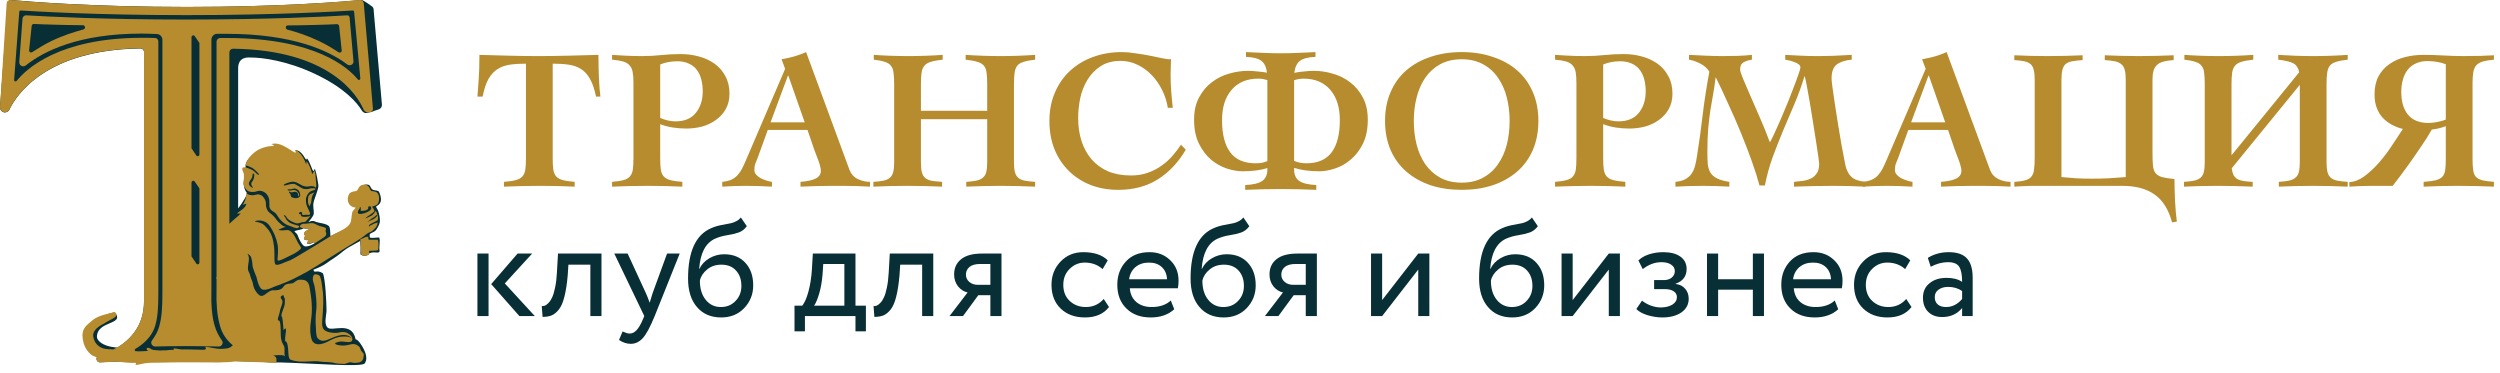 <?xml version="1.0" encoding="UTF-8"?> <svg xmlns="http://www.w3.org/2000/svg" width="288" height="43" viewBox="0 0 288 43" fill="none"> <path d="M43.677 22.124C43.578 21.883 43.11 21.979 42.913 21.834C42.592 21.641 42.79 21.133 41.976 21.278C41.656 21.326 41.754 21.834 41.459 22.1C41.114 22.39 40.399 22.366 40.325 22.463C40.128 22.705 40.005 23.817 41.261 23.817C41.261 23.817 40.276 26.138 40.128 26.235C39.314 26.742 39.191 26.621 38.107 27.201C38.008 27.25 38.107 26.452 37.934 26.114C37.712 25.727 36.677 25.703 36.332 25.533C36.061 25.388 35.765 25.461 35.519 25.606C35.765 25.292 35.962 25.05 36.086 24.808C36.233 24.542 36.086 24.107 36.086 23.599C36.086 23.043 36.751 21.81 36.677 21.302C36.653 21.085 36.455 19.924 36.307 19.537C36.209 19.271 36.258 19.731 36.086 19.683C35.962 19.634 35.691 18.619 35.395 18.28C35.297 18.159 35.371 18.595 35.149 18.232C34.853 17.7 34.41 17.241 34.015 17.313C34.015 17.313 34.385 17.845 34.114 17.845C33.769 17.845 32.832 17.168 32.487 17.023C31.748 16.709 30.811 17.047 30.072 17.289C29.677 17.41 28.297 18.28 28.297 19.054C28.297 20.142 27.755 21.351 28.42 22.197C28.544 22.366 28.051 23.188 27.434 24.01V7.957C27.385 6.433 28.691 6.627 28.913 6.627C30.22 6.627 33.079 6.989 36.332 8.537C39.807 10.181 41.188 11.922 41.656 12.695C41.754 12.864 41.976 13.082 42.272 13.01L42.568 12.937C42.592 12.937 42.617 12.937 42.642 12.937L42.716 12.913H42.765C42.962 12.816 43.332 12.695 43.628 12.599C43.874 12.526 44.022 12.284 43.997 12.043L43.036 1.066C43.036 0.921 42.938 0.8 42.839 0.728C42.592 0.558 42.297 0.317 41.853 0.075C41.779 0.026 41.681 0.002 41.582 0.002C39.807 0.172 32.389 0.8 21.568 0.8C10.748 0.8 3.157 0.172 1.333 0.002C1.111 -0.022 0.889 0.147 0.889 0.389L0.002 12.357C-0.023 12.623 0.175 12.864 0.421 12.937C0.692 13.01 0.988 12.864 1.087 12.623C1.851 11.003 5.252 5.732 16.171 5.587C16.392 5.587 16.59 5.756 16.59 5.998C16.59 9.552 16.59 34.721 16.59 34.721C16.59 37.549 14.988 39.145 13.533 40.04C13.435 40.04 13.336 40.015 13.238 40.015C11.66 39.846 11.167 39.145 11.167 38.806C11.167 36.921 14.371 37.453 13.262 36.026C13.139 35.881 11.685 36.389 10.551 37.211C9.491 37.984 9.541 39.556 10.206 40.112C10.453 40.306 10.674 40.668 11.315 40.983C11.192 41.055 11.118 41.176 11.118 41.321C11.118 41.563 11.315 41.756 11.562 41.732C12.227 41.708 13.583 41.635 15.53 41.587C17.723 41.659 20.188 41.587 22.086 41.514C25.537 41.539 28.371 41.611 30.096 41.684C31.452 41.78 30.762 41.732 31.772 41.756C31.846 41.756 31.871 41.756 31.871 41.756H32.068C32.093 41.756 32.117 41.756 32.142 41.756C32.216 41.756 32.265 41.756 32.339 41.756C35.987 41.853 41.607 42.312 42.001 41.877C42.297 41.514 42.297 40.862 41.754 39.943C41.212 39.024 40.966 39.097 40.966 39.097C40.547 36.897 38.181 38.275 37.712 37.719C37.293 37.235 37.614 36.316 37.614 35.76C37.614 35.011 37.49 32.109 37.195 31.481C36.455 30.997 36.209 31.578 36.11 31.07C36.11 31.07 37.096 30.707 37.614 30.32C38.156 29.909 38.673 29.668 39.561 28.918C39.98 28.58 40.399 28.362 40.843 28.12C40.966 28.048 41.483 27.758 41.582 27.709C41.754 27.637 41.409 29.378 41.582 29.353C41.705 29.329 42.272 29.257 42.445 29.257C42.445 29.208 42.543 29.16 42.765 29.111C43.135 28.991 43.776 29.257 43.726 28.894C43.652 28.386 43.825 27.854 43.702 27.395C43.677 27.298 43.011 27.443 42.691 27.395C42.519 27.371 42.592 26.984 42.617 26.96C42.814 26.766 43.135 26.766 43.332 26.476C43.48 26.283 43.702 25.896 43.751 25.606C43.825 25.219 43.652 24.47 43.529 24.204C43.455 24.034 43.332 23.938 43.332 23.793C43.43 23.648 44.269 23.502 43.677 22.124ZM36.48 27.878C36.233 28.072 35.445 28.507 35.075 28.362C34.779 28.241 34.41 27.468 34.311 27.153C34.163 26.694 33.621 26.694 34.163 26.549C34.73 26.404 34.804 26.5 35.149 26.065C35.519 26.065 36.11 26.041 36.258 26.186C36.505 26.452 36.628 27.758 36.48 27.878Z" fill="#082E36"></path> <path d="M35.913 22.318C36.012 22.294 36.135 22.221 36.209 22.173C35.716 22.777 35.938 23.067 35.765 23.502C35.741 23.575 35.617 23.793 35.617 23.793C35.568 23.672 35.494 23.551 35.469 23.406C35.445 23.212 35.445 23.067 35.469 22.874C35.519 22.656 35.494 22.632 35.642 22.463C35.716 22.39 35.79 22.342 35.913 22.318Z" fill="#082E36"></path> <path d="M35.395 27.975C35.42 27.879 35.494 27.83 35.519 27.661C35.371 27.661 35.174 27.709 35.075 27.588C34.977 27.443 35.1 27.298 35.174 27.177C34.952 26.96 35.026 26.912 35.124 26.742C35.223 26.573 35.716 26.355 35.888 26.307C35.765 26.307 35.223 26.355 35.124 26.331C34.952 26.283 34.755 26.331 34.631 26.21C34.607 26.186 34.582 26.162 34.582 26.138C34.533 25.969 34.829 25.799 34.977 25.799H35.075C35.1 25.799 35.124 25.799 35.124 25.799C35.42 25.775 35.667 25.727 35.962 25.727C36.283 25.727 36.554 25.969 36.85 26.065C37.047 26.138 37.244 26.162 37.441 26.235C37.688 26.331 37.515 26.525 37.54 26.67C37.564 26.766 37.614 26.815 37.614 26.936C37.614 27.056 37.564 27.105 37.54 27.202C37.515 27.274 36.233 28.12 36.233 28.072C36.184 27.975 36.11 27.854 36.036 27.927C35.987 28.024 35.74 28.096 35.593 28.096C35.445 28.096 35.346 28.096 35.395 27.975Z" fill="#082E36"></path> <path d="M43.529 28.797C43.455 28.894 42.888 28.87 42.494 28.894C42.494 29.111 42.519 29.063 42.519 29.281C42.173 29.571 41.681 29.45 41.582 29.329C41.557 28.725 41.533 28.241 41.483 27.564C41.656 27.492 41.853 27.419 41.952 27.371C42.124 27.274 42.223 27.274 42.395 27.274C42.395 27.395 42.42 27.516 42.445 27.613C43.011 27.613 43.307 27.637 43.431 27.613C43.677 27.564 43.603 28.725 43.529 28.797Z" fill="#082E36"></path> <path d="M43.455 27.613C43.307 27.637 43.036 27.613 42.469 27.613C42.445 27.516 42.42 27.395 42.42 27.274C42.247 27.274 42.149 27.274 41.976 27.371C41.878 27.419 41.681 27.516 41.508 27.564C41.557 28.241 41.557 28.725 41.607 29.329C41.705 29.45 42.198 29.571 42.543 29.281C42.543 29.063 42.519 29.111 42.519 28.894C42.913 28.87 43.48 28.894 43.554 28.797C43.603 28.725 43.677 27.564 43.455 27.613Z" fill="#B68C2F"></path> <path d="M24.723 37.501C24.427 36.534 24.304 35.108 24.354 33.488V4.572C24.354 4.209 24.649 3.895 25.019 3.895C25.364 3.895 25.709 3.895 26.054 3.895C33.744 3.895 37.885 5.829 40.005 7.425C40.325 7.666 40.769 7.401 40.719 7.038L40.276 2.009C40.251 1.864 40.128 1.743 39.98 1.767C37.712 1.912 30.91 2.251 21.347 2.251C12.079 2.251 5.449 1.912 3.058 1.767C2.812 1.743 2.59 1.937 2.59 2.178L2.22 7.159C2.196 7.546 2.639 7.787 2.96 7.546C5.055 5.877 9.072 3.871 16.319 3.871C16.886 3.871 17.477 3.895 18.069 3.919C18.438 3.943 18.709 4.233 18.709 4.596V33.729C18.709 35.47 18.635 36.631 18.315 37.694C18.142 38.275 17.847 38.758 17.526 39.193C17.28 39.483 17.502 39.919 17.896 39.919C18.783 39.895 19.942 39.87 21.371 39.87C22.973 39.87 24.23 39.895 25.192 39.919C25.561 39.919 25.783 39.508 25.561 39.218C25.241 38.758 24.921 38.202 24.723 37.501ZM33.153 2.928C34.065 2.928 35.124 2.904 36.061 2.879C37.269 2.855 38.353 2.807 38.822 2.783C38.945 2.783 39.043 2.879 39.068 3L39.364 5.805C39.388 5.998 39.167 6.119 38.994 6.022C38.501 5.684 37.638 5.152 36.776 4.741C35.469 4.112 34.139 3.677 33.103 3.411C32.832 3.315 32.882 2.928 33.153 2.928ZM9.615 3.387C8.579 3.677 7.248 4.088 5.942 4.717C5.079 5.128 4.217 5.684 3.724 5.998C3.551 6.119 3.33 5.974 3.354 5.781L3.65 2.976C3.675 2.855 3.773 2.759 3.896 2.759C4.34 2.783 5.425 2.831 6.657 2.855C7.593 2.879 8.678 2.904 9.565 2.904C9.836 2.928 9.886 3.315 9.615 3.387ZM22.973 30.248C22.973 30.441 22.702 30.538 22.604 30.345L22.086 29.571C22.061 29.547 22.061 29.498 22.061 29.474V21.036C22.061 20.843 22.332 20.746 22.431 20.916L22.949 21.665C22.973 21.689 22.973 21.738 22.973 21.786V30.248ZM22.973 17.797C22.973 17.99 22.702 18.087 22.604 17.893L22.086 17.12C22.061 17.096 22.061 17.047 22.061 17.023V4.282C22.061 4.088 22.332 3.992 22.431 4.161L22.949 4.91C22.973 4.934 22.973 4.983 22.973 5.031V17.797Z" fill="#B68C2F"></path> <path d="M32.931 24.905C33.005 24.977 33.029 25.074 33.103 25.171C33.325 25.412 33.769 25.606 34.065 25.703C34.262 25.775 34.36 25.703 34.483 25.703C34.557 25.678 34.656 25.63 34.779 25.606C34.927 25.582 35.174 25.558 35.198 25.533C35.272 25.485 35.642 25.001 35.74 24.929C35.79 24.832 35.568 24.953 35.519 24.953C35.297 24.977 34.952 25.026 34.755 24.929C34.705 24.905 34.656 24.832 34.656 24.76C34.656 24.639 34.533 24.615 34.459 24.663C34.385 24.663 34.483 24.47 34.533 24.445C34.582 24.421 34.705 24.397 34.73 24.421C34.829 24.47 34.755 24.59 34.804 24.687C34.903 24.832 35.1 24.735 35.272 24.735C35.42 24.735 35.691 24.832 35.716 24.615C35.74 24.445 35.371 23.889 35.297 23.551C35.248 23.333 35.198 22.898 35.297 22.68C35.395 22.439 35.543 22.197 35.765 22.052C36.012 21.907 36.381 21.931 36.332 21.738C36.307 21.665 36.012 21.689 35.864 21.689C35.617 21.713 35.568 21.786 35.371 21.786C35.248 21.786 35.124 21.786 34.977 21.762C34.779 21.713 34.04 21.206 33.892 21.181C33.793 21.181 33.621 21.181 33.522 21.206C33.227 21.23 32.684 21.471 32.684 21.326C32.684 21.181 33.473 20.891 33.843 20.94C34.311 20.988 34.681 21.399 35.149 21.471C35.395 21.52 35.543 21.471 35.79 21.447C35.962 21.423 36.357 21.471 36.381 21.665C36.48 21.351 36.431 21.206 36.381 20.698C36.357 20.408 36.357 19.803 36.209 19.658C36.16 19.755 36.061 19.973 35.962 20.045C35.839 19.561 35.667 19.006 35.322 18.57C35.322 18.667 35.272 18.812 35.272 18.933C34.853 17.7 34.163 17.265 33.991 17.289C33.991 17.289 34.139 17.482 34.015 17.603C33.202 17.168 32.216 16.273 31.23 16.612C31.378 16.612 31.6 16.757 31.526 16.829C30.984 16.781 29.998 17.023 29.406 17.482C28.371 18.256 28.272 19.054 28.272 19.054C28.272 19.054 28.494 19.054 29.061 19.344C29.283 19.465 29.875 20.045 29.85 20.118C29.825 20.19 29.603 20.069 29.529 19.973C29.382 19.803 29.184 19.634 28.963 19.537C28.691 19.416 28.47 19.296 28.174 19.271C28.051 19.271 27.977 19.271 27.927 19.368C27.829 19.61 28.1 19.852 28.1 20.142C28.125 20.529 28.075 20.795 28.026 21.012C28.026 21.157 28.001 21.254 28.075 21.399C28.223 21.665 28.42 22.003 28.765 22.076C28.938 22.124 29.16 22.124 29.357 22.1C29.554 22.052 29.727 21.979 29.924 21.979C30.392 22.003 30.762 22.294 30.934 22.729C31.033 22.946 31.033 23.188 31.033 23.43C31.033 23.672 31.008 23.913 31.156 24.107C31.304 24.3 31.55 24.397 31.723 24.542C31.994 24.832 32.117 25.171 32.413 25.437C32.561 25.558 32.783 25.775 32.955 25.848C33.079 25.944 33.473 26.041 33.572 26.089C33.744 26.186 33.966 26.259 34.163 26.283C34.286 26.283 34.36 26.307 34.41 26.186C34.483 26.041 34.508 26.041 34.41 26.017C34.089 25.896 33.719 25.848 33.424 25.678C33.276 25.606 33.128 25.437 33.029 25.34C32.955 25.267 32.931 25.195 32.906 25.098C32.832 24.953 32.684 24.905 32.709 24.808C32.709 24.711 32.882 24.856 32.931 24.905ZM33.251 21.81C33.473 21.858 33.695 21.738 33.917 21.713C34.065 21.713 34.237 21.81 34.336 21.883C34.533 22.052 34.582 22.294 34.582 22.559C34.582 22.584 34.582 22.608 34.557 22.656C34.557 22.68 34.533 22.705 34.508 22.68L34.483 22.656C34.483 22.705 34.41 22.826 34.04 22.826C33.917 22.826 33.621 22.777 33.547 22.656C33.522 22.608 33.473 22.559 33.498 22.487C33.522 22.39 33.325 22.245 33.3 22.173C33.276 22.124 33.3 22.1 33.325 22.076C33.35 22.052 33.374 22.052 33.399 22.076C33.547 22.245 33.695 22.124 33.867 22.1C34.114 22.052 34.311 22.173 34.336 22.414C34.36 22.608 34.41 22.632 34.483 22.632C34.459 22.511 34.459 22.318 34.385 22.245C34.311 22.148 34.237 22.028 34.114 21.955C33.941 21.858 33.769 21.883 33.596 21.931C33.473 21.979 33.35 21.931 33.202 21.931C33.177 21.931 33.128 21.907 33.128 21.858C33.177 21.81 33.202 21.786 33.251 21.81ZM28.963 21.302C29.012 21.447 29.135 21.496 29.11 21.665C28.79 21.471 28.568 21.278 28.716 20.964C28.79 20.795 28.987 20.601 29.061 20.384C29.11 20.214 29.061 20.021 29.16 19.997C29.184 19.997 29.209 19.997 29.234 19.997C29.357 20.093 29.283 20.577 29.11 20.843C28.987 21.012 28.889 21.109 28.963 21.302Z" fill="#B68C2F"></path> <path d="M43.603 23.309C43.702 23.043 43.702 22.584 43.554 22.342C43.381 22.028 43.135 22.076 42.814 22.003C42.543 21.931 42.666 21.278 41.952 21.278C41.311 21.278 41.311 21.81 41.114 21.955C40.916 22.1 40.793 21.955 40.374 22.197C39.955 22.439 39.807 23.817 40.966 23.913C40.916 24.083 40.621 24.228 40.571 24.494C40.497 24.808 40.497 25.461 40.325 25.751C40.005 26.259 39.314 26.549 38.797 26.815C38.649 26.887 38.501 26.96 38.328 27.056C38.205 27.129 33.843 29.837 33.424 29.982C32.832 30.175 31.97 30.659 31.748 30.465C31.526 30.248 31.674 29.426 31.575 28.459C31.575 28.338 31.452 27.588 31.353 27.322C31.23 26.911 30.984 26.5 30.688 26.21C30.491 25.993 30.367 25.799 29.998 25.678C29.677 25.558 29.308 25.558 29.381 25.485C29.48 25.412 30.491 25.171 31.082 26.041C31.55 26.742 31.846 27.443 31.994 28.265C32.068 28.821 31.994 29.595 31.97 29.934C31.945 30.272 33.227 29.523 33.473 29.426C33.966 29.232 34.779 28.676 34.681 28.531C34.631 28.483 34.557 28.29 34.508 28.241C34.459 28.145 34.41 28.072 34.336 27.975C34.188 27.733 34.04 27.322 33.867 27.081C33.719 26.863 33.448 26.5 33.103 26.5C33.103 26.5 32.093 26.621 32.117 26.452C32.117 26.452 32.61 26.21 32.734 26.186C32.832 26.162 32.906 26.162 32.931 26.138C32.684 26.065 32.635 26.065 32.438 25.896C32.167 25.678 31.945 25.461 31.748 25.171C31.477 24.784 31.107 24.566 30.984 24.445C30.786 24.276 30.639 23.889 30.639 23.623C30.639 23.261 30.614 23.091 30.392 22.777C30.22 22.535 29.998 22.39 29.702 22.39C29.357 22.415 29.283 22.559 28.765 22.463C28.617 22.439 28.445 22.294 28.346 22.221C28.42 22.415 28.322 23.164 27.927 23.623C28.051 23.502 28.272 23.551 28.396 23.454C28.223 24.034 27.779 24.179 27.287 24.59C27.41 24.59 27.582 24.615 27.755 24.59C27.582 24.687 27.582 24.784 27.41 24.905C27.188 25.074 26.769 25.461 26.424 25.775V6.022C26.424 5.805 26.621 5.611 26.843 5.611C37.959 5.756 41.163 10.954 41.878 12.599C42.001 12.864 42.272 13.01 42.568 12.937L42.666 12.913C42.864 12.864 42.987 12.695 42.962 12.502L41.902 0.365C41.878 0.147 41.681 -0.022 41.459 0.002C39.684 0.172 32.265 0.8 21.445 0.8C10.625 0.8 3.034 0.172 1.21 0.002C0.988 -0.022 0.766 0.147 0.766 0.389L0.002 12.333C-0.023 12.599 0.175 12.84 0.421 12.913C0.692 12.985 0.988 12.84 1.087 12.599C1.851 10.979 5.252 5.708 16.171 5.563C16.392 5.563 16.59 5.732 16.59 5.974C16.59 9.528 16.59 34.696 16.59 34.696C16.59 37.815 14.643 39.459 13.065 40.257C12.868 40.233 12.671 40.233 12.547 40.233C12.252 40.209 12.03 40.185 11.833 40.112C11.069 39.846 10.822 39.218 10.748 38.807C10.6 38.057 11.463 37.525 11.931 37.308C12.868 36.703 13.435 36.606 13.41 36.22C13.386 35.809 12.819 36.05 12.326 36.171C11.241 36.437 10.847 36.703 10.329 37.163C9.738 37.694 9.245 38.081 9.639 39.556C9.762 39.991 10.157 40.692 10.699 40.983C10.847 41.055 10.995 41.103 11.167 41.176C11.143 41.224 11.118 41.297 11.118 41.345C11.118 41.587 11.315 41.78 11.562 41.756C11.956 41.732 12.621 41.708 13.484 41.66C14.273 41.756 15.062 41.829 15.628 41.804C15.752 41.804 15.555 42.046 15.653 42.046C15.973 42.022 16.319 41.901 16.664 41.853C17.329 41.756 17.723 41.804 18.266 41.78C20.139 41.708 24.896 41.756 25.192 41.756C26.054 41.732 26.646 41.708 27.089 41.635C30.022 41.708 31.846 41.804 31.846 41.804V41.684V41.394C31.846 41.2 31.723 41.031 31.526 40.983C31.501 40.983 31.477 40.983 31.477 40.958C31.896 40.91 32.487 40.862 32.758 40.983C32.807 41.007 32.832 41.031 32.857 41.079C32.857 41.055 32.832 41.031 32.832 41.007C32.684 40.668 32.857 40.257 32.734 39.895C32.635 39.629 32.364 39.483 32.339 38.492C32.339 38.275 32.364 36.897 32.117 36.921C31.822 36.945 32.216 36.171 32.241 35.881C32.265 35.543 32.561 35.059 32.536 34.696C32.512 34.479 32.29 34.382 32.339 34.213C32.389 34.044 32.536 34.02 32.684 34.02C32.66 34.165 32.758 34.261 32.807 34.406C32.832 34.551 32.807 34.793 32.807 34.962C32.783 35.422 32.389 36.002 32.413 36.461C32.536 36.268 32.61 37.283 32.66 38.033C32.758 37.984 32.857 37.694 32.931 37.912C33.005 38.13 32.783 38.879 32.857 39.339C32.931 39.218 33.103 39.483 33.153 39.87C33.251 40.402 33.153 41.176 33.424 41.418C33.424 41.418 33.645 41.49 33.719 41.514C34.188 41.66 34.607 41.66 35.075 41.66C36.184 41.611 36.307 41.563 37.17 41.684C37.638 41.708 37.934 41.708 38.255 41.756C38.846 41.901 38.994 41.901 39.659 41.925C39.857 41.925 40.202 41.66 40.522 41.756C40.818 41.853 41.188 41.78 41.36 41.756C41.434 41.732 41.656 41.684 41.804 41.418C41.878 41.297 41.828 41.297 41.878 41.079C41.902 40.983 41.927 40.862 41.902 40.789C41.853 40.644 41.681 40.547 41.607 40.402C41.508 40.257 41.508 40.064 41.385 39.943C40.793 39.387 40.374 39.749 39.733 39.798C39.536 39.822 38.969 39.798 38.772 39.701C38.353 39.508 38.821 39.435 39.093 39.363C39.487 39.218 40.769 39.774 40.571 38.927C40.522 38.686 40.152 38.371 39.783 38.275C39.462 38.202 39.166 38.275 38.969 38.323C38.501 38.395 37.589 38.323 37.293 37.936C37.022 37.598 37.121 36.969 37.145 36.534C37.17 36.244 37.343 34.382 37.145 33.27C37.072 32.762 37.047 32.327 36.874 31.868C36.8 31.698 36.628 31.65 36.431 31.602C36.431 31.602 36.431 31.602 36.406 31.602C36.381 31.602 36.357 31.602 36.332 31.602C36.086 31.578 36.012 31.989 36.036 32.23C36.061 32.472 36.184 32.714 36.233 32.956C36.381 33.802 36.529 34.866 36.431 35.736C36.357 36.316 36.332 36.993 36.381 37.598C36.406 37.888 36.381 38.734 36.603 38.976C37.072 39.483 37.638 39.193 38.131 38.976C39.339 38.42 40.103 38.492 40.547 38.976C40.202 38.71 39.438 38.734 39.019 38.831C38.526 38.927 38.033 39.218 37.589 39.435C37.219 39.604 36.653 39.774 36.258 39.556C35.913 39.363 35.839 38.927 35.79 38.589C35.642 37.743 35.864 36.921 35.913 36.099C35.962 35.277 35.888 34.382 35.74 33.56C35.667 33.197 35.667 32.738 35.371 32.448C35.1 32.182 34.755 32.23 34.41 32.23C34.163 32.303 33.941 32.496 33.793 32.593C33.67 32.666 33.374 32.666 33.202 32.69C32.758 32.786 32.807 32.859 32.561 33.149C32.315 33.415 31.846 33.463 31.526 33.439C30.885 33.367 30.417 34.358 29.899 34.02C29.653 33.874 29.406 33.488 29.283 33.222C29.135 32.883 29.16 32.545 28.987 32.23C28.839 31.94 28.839 31.626 28.667 31.336C28.322 30.731 28.962 29.837 28.494 29.232C28.494 29.232 28.691 29.305 28.839 29.474C28.987 29.643 29.086 30.272 29.086 30.562C29.086 30.852 29.554 31.94 29.554 31.94C29.554 31.94 29.776 33.101 30.17 33.318C30.565 33.56 31.526 33.052 31.526 33.052C31.526 33.052 32.807 32.617 33.793 32.134C34.015 32.013 34.36 31.843 34.73 31.65C34.829 31.578 34.952 31.529 35.05 31.481C35.075 31.457 35.1 31.457 35.149 31.433C36.233 30.828 38.501 29.353 38.945 29.087C39.61 28.676 41.138 27.733 41.138 27.733C41.409 27.564 41.828 27.298 42.05 27.105C42.099 27.056 42.371 26.839 42.519 26.791C42.617 26.742 42.74 26.718 42.864 26.621C43.209 26.331 43.43 26.089 43.48 25.799C43.504 25.727 43.48 25.703 43.48 25.582C43.504 25.292 43.578 25.122 43.529 24.905C43.504 24.832 43.48 24.76 43.455 24.687C43.406 24.59 43.43 24.542 43.381 24.445C43.332 24.349 43.283 24.349 43.209 24.325V24.349C43.209 24.494 42.888 24.808 42.79 24.856C42.568 24.977 42.321 25.05 42.099 25.171C42.124 25.098 42.247 25.001 42.321 24.953C42.494 24.832 42.666 24.735 42.839 24.59C42.913 24.542 43.184 24.349 43.135 24.252C43.135 24.252 43.135 24.228 43.11 24.228C43.061 24.083 42.987 23.938 42.839 23.817C42.913 23.744 43.455 23.744 43.603 23.309ZM26.818 39.774C26.744 39.846 26.695 39.895 26.621 39.943C26.596 39.967 26.572 39.991 26.547 39.991C26.276 40.16 26.005 40.16 25.586 40.185C24.871 40.233 23.861 39.919 23.688 39.943C23.59 39.943 23.762 40.088 23.713 40.185C23.688 40.209 23.663 40.233 23.639 40.257C23.491 40.33 23.171 40.281 22.924 40.281C22.406 40.281 21.593 40.233 20.977 40.257C20.854 40.257 20.706 40.233 20.582 40.209C20.41 40.185 20.237 40.136 20.09 40.136C19.991 40.136 19.991 40.185 20.016 40.209C20.016 40.257 20.04 40.306 19.966 40.306C19.769 40.306 19.572 40.306 19.35 40.33C19.301 40.33 19.252 40.354 19.202 40.354C18.931 40.354 18.685 40.354 18.463 40.378C18.192 40.378 17.896 40.33 17.649 40.306C17.6 40.306 17.551 40.281 17.502 40.257C17.354 40.185 17.181 40.064 17.058 40.064C16.935 40.04 16.861 40.16 16.91 40.281C16.935 40.33 16.984 40.378 17.083 40.426C16.664 40.451 16.294 40.475 15.998 40.475C15.875 40.475 15.752 40.451 15.579 40.451C15.505 40.378 15.505 40.233 15.604 40.185C16.392 39.725 17.477 38.879 17.871 37.549C18.167 36.558 18.241 35.519 18.241 33.705V4.765C18.241 4.572 18.069 4.378 17.871 4.378C17.28 4.354 16.91 4.354 16.368 4.354C6.805 4.354 3.009 7.957 1.925 9.31C1.9 9.359 1.851 9.383 1.801 9.383C1.703 9.383 1.604 9.31 1.629 9.19L2.22 1.38C2.22 1.187 2.393 1.211 2.418 1.211C3.601 1.284 10.773 1.743 21.445 1.743C32.142 1.743 39.438 1.284 40.621 1.211C40.744 1.211 40.793 1.284 40.793 1.356L41.508 9.02C41.508 9.141 41.434 9.214 41.335 9.214C41.286 9.214 41.237 9.19 41.212 9.141C40.103 7.787 36.332 4.378 26.153 4.378C25.832 4.378 25.684 4.378 25.364 4.378C25.142 4.378 24.945 4.572 24.945 4.789V31.868C24.896 32.037 24.871 32.134 24.896 32.109C24.92 32.085 24.92 32.061 24.945 32.061V33.463C24.896 34.962 25.019 36.365 25.29 37.332C25.561 38.516 26.202 39.266 26.818 39.774ZM43.504 25.582C43.504 25.63 43.504 25.63 43.455 25.654C43.406 25.678 43.332 25.678 43.258 25.703C43.209 25.727 43.159 25.751 43.11 25.751C43.011 25.799 42.938 25.848 42.839 25.896C42.765 25.92 42.691 25.944 42.642 25.993C42.592 26.041 42.568 26.114 42.494 26.089V26.065C42.494 25.968 42.592 25.848 42.691 25.799C42.864 25.703 43.036 25.63 43.209 25.533C43.283 25.509 43.332 25.485 43.381 25.437C43.43 25.412 43.455 25.364 43.504 25.364C43.455 25.461 43.504 25.533 43.504 25.582ZM42.519 25.412C42.592 25.34 42.691 25.267 42.79 25.195C42.938 25.098 43.307 24.905 43.381 24.735C43.406 24.784 43.48 24.832 43.43 24.881C43.381 25.001 43.135 25.171 43.036 25.243C42.79 25.364 42.543 25.437 42.321 25.582C42.371 25.509 42.469 25.461 42.519 25.412ZM42.617 24.228C42.371 24.47 41.754 24.687 41.409 24.639C41.212 24.615 41.188 24.494 41.261 24.3C41.311 24.131 41.483 24.058 41.459 23.865C41.631 23.793 41.533 24.179 41.557 24.3C41.705 24.3 42.026 24.276 42.173 24.228C42.223 24.204 42.371 24.107 42.395 24.083C42.42 24.01 42.42 23.986 42.42 23.938C42.42 23.865 42.42 23.841 42.42 23.817C42.494 23.768 42.617 23.768 42.691 23.768C42.814 24.01 42.814 24.083 42.617 24.228Z" fill="#B68C2F"></path> <path d="M35.568 28.072C35.716 28.072 35.962 27.999 36.012 27.903C36.11 27.854 36.184 27.951 36.209 28.048C36.209 28.072 37.49 27.25 37.515 27.177C37.54 27.081 37.589 27.008 37.589 26.911C37.589 26.815 37.515 26.742 37.515 26.645C37.49 26.5 37.663 26.307 37.417 26.21C37.219 26.138 37.022 26.089 36.825 26.041C36.505 25.944 36.258 25.703 35.938 25.703C35.642 25.703 35.395 25.775 35.1 25.775C35.075 25.775 35.05 25.775 35.05 25.775H34.952C34.804 25.775 34.508 25.944 34.557 26.113C34.557 26.138 34.582 26.162 34.607 26.186C34.755 26.283 34.952 26.259 35.1 26.307C35.223 26.331 35.74 26.283 35.864 26.283C35.691 26.331 35.198 26.549 35.1 26.718C35.001 26.887 34.952 26.936 35.149 27.153C35.075 27.274 34.927 27.395 35.05 27.564C35.149 27.685 35.346 27.637 35.494 27.637C35.469 27.806 35.395 27.878 35.371 27.951C35.346 28.072 35.445 28.072 35.568 28.072Z" fill="#B68C2F"></path> <path d="M35.667 22.439C35.519 22.608 35.519 22.632 35.494 22.85C35.469 23.043 35.469 23.188 35.494 23.382C35.519 23.527 35.593 23.648 35.642 23.768C35.642 23.768 35.74 23.551 35.79 23.478C35.962 23.043 35.765 22.729 36.233 22.149C36.135 22.173 36.012 22.269 35.938 22.294C35.79 22.318 35.716 22.366 35.667 22.439Z" fill="#B68C2F"></path> <path d="M59.624 29.21H61.304L58.152 32.65L61.608 36.41H59.832L56.584 32.73L59.624 29.21ZM56.28 36.41H55V29.21H56.28V36.41Z" fill="#082E36"></path> <path d="M69.29 36.41H68.01V30.49H65.482L65.402 31.706C65.317 32.698 65.189 33.525 65.018 34.186C64.858 34.837 64.644 35.327 64.378 35.658C64.122 35.978 63.85 36.202 63.562 36.33C63.274 36.447 62.922 36.506 62.506 36.506L62.41 35.258C62.527 35.269 62.65 35.253 62.778 35.21C62.906 35.157 63.044 35.05 63.194 34.89C63.354 34.73 63.492 34.517 63.61 34.25C63.738 33.983 63.85 33.61 63.946 33.13C64.052 32.639 64.122 32.079 64.154 31.45L64.282 29.21H69.29V36.41Z" fill="#082E36"></path> <path d="M76.846 29.21H78.302L75.421 36.41C74.899 37.679 74.445 38.522 74.061 38.938C73.656 39.386 73.192 39.61 72.669 39.61C72.2 39.61 71.747 39.461 71.309 39.162L71.725 38.186C72.067 38.346 72.334 38.426 72.525 38.426C72.824 38.426 73.091 38.298 73.326 38.042C73.571 37.786 73.816 37.37 74.061 36.794L74.222 36.41L70.766 29.21H72.302L74.413 33.786C74.456 33.861 74.6 34.223 74.846 34.874C74.942 34.522 75.053 34.154 75.181 33.77L76.846 29.21Z" fill="#082E36"></path> <path d="M85.345 25.05L86.033 26.058C85.777 26.41 85.468 26.65 85.105 26.778C84.71 26.917 84.262 27.023 83.761 27.098C83.27 27.173 82.806 27.306 82.369 27.498C81.281 27.999 80.673 29.157 80.545 30.97H80.577C80.811 30.469 81.19 30.063 81.713 29.754C82.246 29.445 82.817 29.29 83.425 29.29C84.449 29.29 85.26 29.615 85.857 30.266C86.465 30.917 86.769 31.786 86.769 32.874C86.769 33.898 86.422 34.773 85.729 35.498C85.046 36.213 84.161 36.57 83.073 36.57C81.9 36.57 80.972 36.17 80.289 35.37C79.606 34.581 79.265 33.487 79.265 32.09C79.265 28.975 80.156 27.039 81.937 26.282C82.342 26.101 82.811 25.967 83.345 25.882C83.761 25.807 84.059 25.749 84.241 25.706C84.422 25.663 84.614 25.589 84.817 25.482C85.03 25.375 85.206 25.231 85.345 25.05ZM80.625 32.33C80.625 33.247 80.849 33.983 81.297 34.538C81.745 35.093 82.326 35.37 83.041 35.37C83.734 35.37 84.299 35.135 84.737 34.666C85.185 34.207 85.409 33.631 85.409 32.938C85.409 32.202 85.201 31.61 84.785 31.162C84.379 30.714 83.82 30.49 83.105 30.49C82.454 30.49 81.91 30.671 81.473 31.034C81.014 31.407 80.731 31.839 80.625 32.33Z" fill="#082E36"></path> <path d="M92.727 38.17H91.527V35.21H92.423C92.689 34.879 92.924 34.346 93.127 33.61C93.329 32.863 93.463 32.031 93.527 31.114L93.639 29.21H98.551V35.21H99.751V38.17H98.551V36.41H92.727V38.17ZM94.839 30.41L94.759 31.61C94.695 32.41 94.567 33.141 94.375 33.802C94.183 34.463 93.985 34.933 93.783 35.21H97.271V30.41H94.839Z" fill="#082E36"></path> <path d="M107.512 36.41H106.232V30.49H103.704L103.624 31.706C103.538 32.698 103.41 33.525 103.24 34.186C103.08 34.837 102.866 35.327 102.6 35.658C102.344 35.978 102.072 36.202 101.784 36.33C101.496 36.447 101.144 36.506 100.728 36.506L100.632 35.258C100.749 35.269 100.872 35.253 101 35.21C101.128 35.157 101.266 35.05 101.416 34.89C101.576 34.73 101.714 34.517 101.832 34.25C101.96 33.983 102.072 33.61 102.168 33.13C102.274 32.639 102.344 32.079 102.376 31.45L102.504 29.21H107.512V36.41Z" fill="#082E36"></path> <path d="M113.131 29.21H115.371V36.41H114.091V34.01H112.699L110.939 36.41H109.387L111.467 33.69C111.03 33.594 110.662 33.359 110.363 32.986C110.065 32.602 109.915 32.143 109.915 31.61C109.915 30.874 110.182 30.293 110.715 29.866C111.249 29.429 112.054 29.21 113.131 29.21ZM111.275 31.642C111.275 31.983 111.409 32.266 111.675 32.49C111.942 32.703 112.257 32.81 112.619 32.81H114.091V30.41H112.923C112.379 30.41 111.969 30.522 111.691 30.746C111.414 30.97 111.275 31.269 111.275 31.642Z" fill="#082E36"></path> <path d="M127.148 34.442L127.756 35.37C127.137 36.17 126.215 36.57 124.988 36.57C123.836 36.57 122.903 36.229 122.188 35.546C121.484 34.863 121.132 33.951 121.132 32.81C121.132 31.754 121.479 30.863 122.172 30.138C122.865 29.413 123.735 29.05 124.78 29.05C126.039 29.05 126.983 29.365 127.612 29.994L127.02 31.002C126.465 30.501 125.777 30.25 124.956 30.25C124.284 30.25 123.703 30.495 123.212 30.986C122.732 31.466 122.492 32.074 122.492 32.81C122.492 33.589 122.737 34.207 123.228 34.666C123.729 35.135 124.348 35.37 125.084 35.37C125.916 35.37 126.604 35.061 127.148 34.442Z" fill="#082E36"></path> <path d="M134.874 34.618L135.274 35.626C134.58 36.255 133.679 36.57 132.57 36.57C131.396 36.57 130.463 36.229 129.77 35.546C129.066 34.863 128.714 33.951 128.714 32.81C128.714 31.733 129.044 30.837 129.706 30.122C130.356 29.407 131.263 29.05 132.426 29.05C133.386 29.05 134.18 29.359 134.81 29.978C135.45 30.586 135.77 31.375 135.77 32.346C135.77 32.655 135.743 32.943 135.69 33.21H130.154C130.207 33.882 130.458 34.41 130.906 34.794C131.364 35.178 131.951 35.37 132.666 35.37C133.604 35.37 134.34 35.119 134.874 34.618ZM132.362 30.25C131.732 30.25 131.21 30.426 130.794 30.778C130.388 31.13 130.148 31.594 130.074 32.17H134.442C134.41 31.573 134.207 31.103 133.834 30.762C133.471 30.421 132.98 30.25 132.362 30.25Z" fill="#082E36"></path> <path d="M143.234 25.05L143.922 26.058C143.666 26.41 143.357 26.65 142.994 26.778C142.6 26.917 142.152 27.023 141.65 27.098C141.16 27.173 140.696 27.306 140.258 27.498C139.17 27.999 138.562 29.157 138.434 30.97H138.466C138.701 30.469 139.08 30.063 139.602 29.754C140.136 29.445 140.706 29.29 141.314 29.29C142.338 29.29 143.149 29.615 143.746 30.266C144.354 30.917 144.658 31.786 144.658 32.874C144.658 33.898 144.312 34.773 143.618 35.498C142.936 36.213 142.05 36.57 140.962 36.57C139.789 36.57 138.861 36.17 138.178 35.37C137.496 34.581 137.154 33.487 137.154 32.09C137.154 28.975 138.045 27.039 139.826 26.282C140.232 26.101 140.701 25.967 141.234 25.882C141.65 25.807 141.949 25.749 142.13 25.706C142.312 25.663 142.504 25.589 142.706 25.482C142.92 25.375 143.096 25.231 143.234 25.05ZM138.514 32.33C138.514 33.247 138.738 33.983 139.186 34.538C139.634 35.093 140.216 35.37 140.93 35.37C141.624 35.37 142.189 35.135 142.626 34.666C143.074 34.207 143.298 33.631 143.298 32.938C143.298 32.202 143.09 31.61 142.674 31.162C142.269 30.714 141.709 30.49 140.994 30.49C140.344 30.49 139.8 30.671 139.362 31.034C138.904 31.407 138.621 31.839 138.514 32.33Z" fill="#082E36"></path> <path d="M149.463 29.21H151.703V36.41H150.423V34.01H149.031L147.271 36.41H145.719L147.799 33.69C147.361 33.594 146.993 33.359 146.695 32.986C146.396 32.602 146.247 32.143 146.247 31.61C146.247 30.874 146.513 30.293 147.047 29.866C147.58 29.429 148.385 29.21 149.463 29.21ZM147.607 31.642C147.607 31.983 147.74 32.266 148.007 32.49C148.273 32.703 148.588 32.81 148.951 32.81H150.423V30.41H149.255C148.711 30.41 148.3 30.522 148.023 30.746C147.745 30.97 147.607 31.269 147.607 31.642Z" fill="#082E36"></path> <path d="M163.383 31.05L159.223 36.41H157.943V29.21H159.223V34.57L163.383 29.21H164.663V36.41H163.383V31.05Z" fill="#082E36"></path> <path d="M176.472 25.05L177.16 26.058C176.904 26.41 176.594 26.65 176.232 26.778C175.837 26.917 175.389 27.023 174.888 27.098C174.397 27.173 173.933 27.306 173.496 27.498C172.408 27.999 171.8 29.157 171.672 30.97H171.704C171.938 30.469 172.317 30.063 172.84 29.754C173.373 29.445 173.944 29.29 174.552 29.29C175.576 29.29 176.386 29.615 176.984 30.266C177.592 30.917 177.896 31.786 177.896 32.874C177.896 33.898 177.549 34.773 176.856 35.498C176.173 36.213 175.288 36.57 174.2 36.57C173.026 36.57 172.098 36.17 171.416 35.37C170.733 34.581 170.392 33.487 170.392 32.09C170.392 28.975 171.282 27.039 173.064 26.282C173.469 26.101 173.938 25.967 174.472 25.882C174.888 25.807 175.186 25.749 175.368 25.706C175.549 25.663 175.741 25.589 175.944 25.482C176.157 25.375 176.333 25.231 176.472 25.05ZM171.752 32.33C171.752 33.247 171.976 33.983 172.424 34.538C172.872 35.093 173.453 35.37 174.168 35.37C174.861 35.37 175.426 35.135 175.864 34.666C176.312 34.207 176.536 33.631 176.536 32.938C176.536 32.202 176.328 31.61 175.912 31.162C175.506 30.714 174.946 30.49 174.232 30.49C173.581 30.49 173.037 30.671 172.6 31.034C172.141 31.407 171.858 31.839 171.752 32.33Z" fill="#082E36"></path> <path d="M185.332 31.05L181.172 36.41H179.892V29.21H181.172V34.57L185.332 29.21H186.612V36.41H185.332V31.05Z" fill="#082E36"></path> <path d="M191.483 36.57C190.939 36.57 190.363 36.479 189.755 36.298C189.168 36.106 188.752 35.871 188.507 35.594L189.163 34.634C189.451 34.869 189.792 35.061 190.187 35.21C190.592 35.349 190.96 35.418 191.291 35.418C191.845 35.418 192.299 35.311 192.651 35.098C193.003 34.874 193.179 34.586 193.179 34.234C193.179 33.935 193.051 33.706 192.795 33.546C192.549 33.386 192.208 33.306 191.771 33.306H190.555V32.266H191.691C192.053 32.266 192.352 32.17 192.587 31.978C192.821 31.775 192.939 31.53 192.939 31.242C192.939 30.922 192.8 30.671 192.523 30.49C192.245 30.298 191.872 30.202 191.403 30.202C190.645 30.202 189.925 30.469 189.243 31.002L188.747 30.01C189.035 29.711 189.435 29.477 189.947 29.306C190.469 29.135 191.019 29.05 191.595 29.05C192.448 29.05 193.109 29.221 193.579 29.562C194.059 29.903 194.299 30.378 194.299 30.986C194.299 31.818 193.877 32.383 193.035 32.682V32.714C193.504 32.767 193.872 32.954 194.139 33.274C194.405 33.583 194.539 33.962 194.539 34.41C194.539 35.071 194.256 35.599 193.691 35.994C193.136 36.378 192.4 36.57 191.483 36.57Z" fill="#082E36"></path> <path d="M203.209 36.41H201.929V33.37H197.929V36.41H196.649V29.21H197.929V32.17H201.929V29.21H203.209V36.41Z" fill="#082E36"></path> <path d="M211.364 34.618L211.764 35.626C211.071 36.255 210.17 36.57 209.06 36.57C207.887 36.57 206.954 36.229 206.26 35.546C205.556 34.863 205.204 33.951 205.204 32.81C205.204 31.733 205.535 30.837 206.196 30.122C206.847 29.407 207.754 29.05 208.916 29.05C209.876 29.05 210.671 29.359 211.3 29.978C211.94 30.586 212.26 31.375 212.26 32.346C212.26 32.655 212.234 32.943 212.18 33.21H206.644C206.698 33.882 206.948 34.41 207.396 34.794C207.855 35.178 208.442 35.37 209.156 35.37C210.095 35.37 210.831 35.119 211.364 34.618ZM208.852 30.25C208.223 30.25 207.7 30.426 207.284 30.778C206.879 31.13 206.639 31.594 206.564 32.17H210.932C210.9 31.573 210.698 31.103 210.324 30.762C209.962 30.421 209.471 30.25 208.852 30.25Z" fill="#082E36"></path> <path d="M219.599 34.442L220.207 35.37C219.588 36.17 218.666 36.57 217.439 36.57C216.287 36.57 215.354 36.229 214.639 35.546C213.935 34.863 213.583 33.951 213.583 32.81C213.583 31.754 213.93 30.863 214.623 30.138C215.316 29.413 216.186 29.05 217.231 29.05C218.49 29.05 219.434 29.365 220.063 29.994L219.471 31.002C218.916 30.501 218.228 30.25 217.407 30.25C216.735 30.25 216.154 30.495 215.663 30.986C215.183 31.466 214.943 32.074 214.943 32.81C214.943 33.589 215.188 34.207 215.679 34.666C216.18 35.135 216.799 35.37 217.535 35.37C218.367 35.37 219.055 35.061 219.599 34.442Z" fill="#082E36"></path> <path d="M222.42 30.73L222.084 29.706C222.798 29.269 223.598 29.05 224.484 29.05C225.454 29.05 226.158 29.29 226.596 29.77C227.033 30.25 227.252 30.991 227.252 31.994V36.41H226.036V35.482C225.47 36.175 224.702 36.522 223.732 36.522C223.07 36.522 222.537 36.325 222.132 35.93C221.726 35.525 221.524 34.981 221.524 34.298C221.524 33.594 221.774 33.039 222.276 32.634C222.777 32.218 223.433 32.01 224.244 32.01C225.001 32.01 225.598 32.165 226.036 32.474C226.036 31.663 225.924 31.082 225.7 30.73C225.476 30.378 225.044 30.202 224.404 30.202C223.753 30.202 223.092 30.378 222.42 30.73ZM224.18 35.37C224.894 35.37 225.513 35.061 226.036 34.442V33.53C225.588 33.21 225.049 33.05 224.42 33.05C223.982 33.05 223.614 33.157 223.316 33.37C223.028 33.573 222.884 33.861 222.884 34.234C222.884 34.586 222.996 34.863 223.22 35.066C223.454 35.269 223.774 35.37 224.18 35.37Z" fill="#082E36"></path> <path d="M58.059 20.95C58.642 20.904 59.102 20.835 59.439 20.743C59.776 20.651 60.029 20.505 60.198 20.306C60.367 20.107 60.474 19.846 60.52 19.524C60.566 19.187 60.589 18.757 60.589 18.236V7.334C59.899 7.334 59.286 7.372 58.749 7.449C58.212 7.526 57.737 7.694 57.323 7.955C56.909 8.216 56.556 8.599 56.265 9.105C55.989 9.611 55.767 10.286 55.598 11.129H55C55.031 10.838 55.054 10.546 55.069 10.255C55.1 9.948 55.123 9.611 55.138 9.243C55.169 8.875 55.192 8.453 55.207 7.978C55.222 7.503 55.23 6.951 55.23 6.322C56.38 6.353 57.507 6.383 58.611 6.414C59.73 6.445 60.865 6.46 62.015 6.46C63.165 6.46 64.315 6.445 65.465 6.414C66.615 6.383 67.773 6.353 68.938 6.322C68.938 6.951 68.946 7.503 68.961 7.978C68.976 8.453 68.992 8.875 69.007 9.243C69.038 9.611 69.061 9.948 69.076 10.255C69.107 10.546 69.137 10.838 69.168 11.129H68.662C68.493 10.286 68.263 9.611 67.972 9.105C67.696 8.599 67.351 8.216 66.937 7.955C66.523 7.694 66.048 7.526 65.511 7.449C64.974 7.372 64.361 7.334 63.671 7.334V18.236C63.671 18.757 63.694 19.187 63.74 19.524C63.786 19.846 63.893 20.107 64.062 20.306C64.231 20.505 64.484 20.651 64.821 20.743C65.158 20.835 65.618 20.904 66.201 20.95V21.502C65.557 21.471 64.905 21.448 64.246 21.433C63.602 21.418 62.95 21.41 62.291 21.41C61.586 21.41 60.888 21.418 60.198 21.433C59.508 21.448 58.795 21.471 58.059 21.502V20.95Z" fill="#B68C2F"></path> <path d="M70.512 20.95C71.079 20.904 71.524 20.835 71.846 20.743C72.183 20.651 72.429 20.505 72.582 20.306C72.751 20.107 72.858 19.846 72.904 19.524C72.95 19.187 72.973 18.757 72.973 18.236V9.542C72.973 9.021 72.942 8.599 72.881 8.277C72.82 7.955 72.697 7.702 72.513 7.518C72.344 7.319 72.099 7.173 71.777 7.081C71.455 6.989 71.033 6.92 70.512 6.874V6.322C70.957 6.353 71.463 6.383 72.03 6.414C72.613 6.445 73.272 6.46 74.008 6.46C74.744 6.46 75.465 6.422 76.17 6.345C76.891 6.268 77.642 6.23 78.424 6.23C79.145 6.23 79.842 6.322 80.517 6.506C81.192 6.69 81.79 6.966 82.311 7.334C82.832 7.702 83.246 8.177 83.553 8.76C83.875 9.327 84.036 10.002 84.036 10.784C84.036 11.474 83.89 12.072 83.599 12.578C83.323 13.069 82.947 13.483 82.472 13.82C82.012 14.157 81.483 14.41 80.885 14.579C80.287 14.732 79.681 14.809 79.068 14.809C78.562 14.809 78.048 14.771 77.527 14.694C77.021 14.617 76.53 14.487 76.055 14.303V18.236C76.055 18.757 76.078 19.187 76.124 19.524C76.17 19.846 76.277 20.107 76.446 20.306C76.615 20.505 76.868 20.651 77.205 20.743C77.542 20.835 78.01 20.904 78.608 20.95V21.502C77.949 21.471 77.289 21.448 76.63 21.433C75.986 21.418 75.334 21.41 74.675 21.41C73.97 21.41 73.272 21.418 72.582 21.433C71.892 21.448 71.202 21.471 70.512 21.502V20.95ZM77.803 13.981C78.846 13.981 79.628 13.659 80.149 13.015C80.686 12.356 80.954 11.528 80.954 10.531C80.954 10.04 80.9 9.588 80.793 9.174C80.686 8.745 80.517 8.377 80.287 8.07C80.057 7.748 79.75 7.503 79.367 7.334C78.999 7.15 78.547 7.058 78.01 7.058C77.305 7.058 76.653 7.181 76.055 7.426V13.59C76.3 13.697 76.576 13.789 76.883 13.866C77.205 13.943 77.512 13.981 77.803 13.981Z" fill="#B68C2F"></path> <path d="M83.202 20.95C83.632 20.904 83.984 20.82 84.26 20.697C84.552 20.559 84.789 20.383 84.973 20.168C85.173 19.953 85.341 19.708 85.479 19.432C85.633 19.141 85.786 18.811 85.939 18.443L90.447 7.932L90.033 6.828C90.524 6.736 91.007 6.629 91.482 6.506C91.958 6.368 92.418 6.199 92.862 6L97.853 19.547C98.037 20.038 98.359 20.398 98.819 20.628C99.279 20.843 99.747 20.95 100.222 20.95V21.502C99.778 21.471 99.264 21.448 98.681 21.433C98.114 21.418 97.562 21.41 97.025 21.41H96.059C95.415 21.41 94.771 21.418 94.127 21.433C93.499 21.448 92.862 21.471 92.218 21.502V20.95C93.016 20.889 93.606 20.758 93.989 20.559C94.373 20.36 94.564 20.061 94.564 19.662C94.564 19.524 94.534 19.348 94.472 19.133C94.426 18.918 94.357 18.696 94.265 18.466C94.189 18.236 94.104 18.014 94.012 17.799C93.936 17.584 93.867 17.4 93.805 17.247L93.023 14.97H88.446L87.273 18.213C87.197 18.428 87.112 18.635 87.02 18.834C86.944 19.033 86.905 19.286 86.905 19.593C86.905 19.777 86.967 19.946 87.089 20.099C87.227 20.252 87.396 20.39 87.595 20.513C87.81 20.62 88.032 20.712 88.262 20.789C88.492 20.866 88.715 20.919 88.929 20.95V21.502C88.439 21.471 87.94 21.448 87.434 21.433C86.944 21.418 86.453 21.41 85.962 21.41C85.502 21.41 85.042 21.418 84.582 21.433C84.122 21.448 83.662 21.471 83.202 21.502V20.95ZM92.701 14.096L90.815 8.714H90.769L88.768 14.096H92.701Z" fill="#B68C2F"></path> <path d="M100.616 20.95C101.076 20.919 101.459 20.873 101.766 20.812C102.072 20.751 102.318 20.643 102.502 20.49C102.686 20.337 102.816 20.122 102.893 19.846C102.969 19.555 103.008 19.171 103.008 18.696V9.726C103.008 9.189 102.985 8.752 102.939 8.415C102.908 8.062 102.808 7.786 102.64 7.587C102.486 7.372 102.249 7.219 101.927 7.127C101.62 7.02 101.198 6.935 100.662 6.874V6.322C101.965 6.414 103.291 6.46 104.641 6.46C105.959 6.46 107.278 6.414 108.597 6.322V6.874C108.014 6.935 107.554 7.02 107.217 7.127C106.895 7.219 106.649 7.372 106.481 7.587C106.312 7.786 106.205 8.062 106.159 8.415C106.113 8.752 106.09 9.189 106.09 9.726V12.762H113.726V9.726C113.726 9.189 113.703 8.752 113.657 8.415C113.626 8.062 113.526 7.786 113.358 7.587C113.189 7.372 112.936 7.219 112.599 7.127C112.277 7.02 111.824 6.935 111.242 6.874V6.322C112.591 6.414 113.94 6.46 115.29 6.46C116.608 6.46 117.927 6.414 119.246 6.322V6.874C118.678 6.935 118.234 7.02 117.912 7.127C117.59 7.219 117.344 7.372 117.176 7.587C117.022 7.786 116.923 8.062 116.877 8.415C116.831 8.752 116.808 9.189 116.808 9.726V18.696C116.808 19.171 116.846 19.555 116.923 19.846C116.999 20.122 117.13 20.337 117.314 20.49C117.498 20.643 117.743 20.751 118.05 20.812C118.372 20.873 118.77 20.919 119.246 20.95V21.502C118.586 21.471 117.919 21.448 117.245 21.433C116.585 21.418 115.926 21.41 115.267 21.41C114.607 21.41 113.948 21.418 113.289 21.433C112.629 21.448 111.97 21.471 111.311 21.502V20.95C111.771 20.919 112.154 20.873 112.461 20.812C112.767 20.751 113.013 20.643 113.197 20.49C113.396 20.337 113.534 20.122 113.611 19.846C113.687 19.555 113.726 19.171 113.726 18.696V13.728H106.09V18.696C106.09 19.187 106.128 19.578 106.205 19.869C106.281 20.145 106.412 20.36 106.596 20.513C106.795 20.666 107.048 20.774 107.355 20.835C107.677 20.881 108.068 20.919 108.528 20.95V21.502C107.838 21.471 107.163 21.448 106.504 21.433C105.86 21.418 105.193 21.41 104.503 21.41C103.859 21.41 103.207 21.418 102.548 21.433C101.904 21.448 101.26 21.471 100.616 21.502V20.95Z" fill="#B68C2F"></path> <path d="M128.827 21.87C127.677 21.87 126.619 21.686 125.653 21.318C124.687 20.935 123.851 20.398 123.146 19.708C122.44 19.018 121.888 18.19 121.49 17.224C121.091 16.243 120.892 15.146 120.892 13.935C120.892 12.739 121.099 11.658 121.513 10.692C121.927 9.711 122.502 8.875 123.238 8.185C123.974 7.495 124.855 6.958 125.883 6.575C126.91 6.192 128.037 6 129.264 6C129.693 6 130.199 6.046 130.782 6.138C131.364 6.215 131.924 6.307 132.461 6.414C133.013 6.521 133.496 6.621 133.91 6.713C134.324 6.79 134.569 6.828 134.646 6.828C134.784 6.828 134.868 6.82 134.899 6.805C134.899 7.112 134.891 7.411 134.876 7.702C134.86 7.978 134.853 8.269 134.853 8.576C134.853 9.22 134.876 9.864 134.922 10.508C134.968 11.137 135.029 11.773 135.106 12.417H134.531C134.423 11.712 134.209 11.037 133.887 10.393C133.565 9.734 133.166 9.159 132.691 8.668C132.215 8.162 131.671 7.763 131.058 7.472C130.444 7.165 129.793 7.012 129.103 7.012C128.183 7.012 127.408 7.219 126.78 7.633C126.151 8.047 125.645 8.576 125.262 9.22C124.878 9.849 124.602 10.554 124.434 11.336C124.28 12.118 124.204 12.877 124.204 13.613C124.204 14.564 124.334 15.445 124.595 16.258C124.855 17.055 125.239 17.753 125.745 18.351C126.251 18.934 126.879 19.394 127.631 19.731C128.397 20.053 129.287 20.214 130.299 20.214C131.019 20.214 131.671 20.107 132.254 19.892C132.852 19.677 133.381 19.401 133.841 19.064C134.316 18.727 134.73 18.351 135.083 17.937C135.451 17.508 135.773 17.086 136.049 16.672L136.601 17.247C135.727 18.734 134.646 19.877 133.358 20.674C132.085 21.471 130.575 21.87 128.827 21.87Z" fill="#B68C2F"></path> <path d="M143.447 21.318C144.383 21.272 145.042 21.111 145.425 20.835C145.809 20.559 146 20.122 146 19.524V19.363C145.218 19.608 144.268 19.731 143.148 19.731C142.581 19.731 141.968 19.624 141.308 19.409C140.664 19.194 140.059 18.849 139.491 18.374C138.939 17.899 138.479 17.285 138.111 16.534C137.743 15.783 137.559 14.87 137.559 13.797C137.559 12.785 137.751 11.926 138.134 11.221C138.518 10.5 139.008 9.918 139.606 9.473C140.204 9.013 140.864 8.683 141.584 8.484C142.32 8.269 143.041 8.162 143.746 8.162C144.114 8.162 144.482 8.185 144.85 8.231C145.234 8.262 145.602 8.308 145.954 8.369C145.878 7.725 145.663 7.273 145.31 7.012C144.958 6.736 144.367 6.583 143.539 6.552V6C144.245 6.031 144.912 6.061 145.54 6.092C146.184 6.123 146.859 6.138 147.564 6.138C148.27 6.138 148.929 6.123 149.542 6.092C150.171 6.061 150.838 6.031 151.543 6V6.552C150.715 6.583 150.117 6.736 149.749 7.012C149.397 7.288 149.182 7.748 149.105 8.392C149.473 8.315 149.849 8.262 150.232 8.231C150.616 8.185 150.999 8.162 151.382 8.162C152.088 8.162 152.801 8.269 153.521 8.484C154.257 8.683 154.924 9.013 155.522 9.473C156.12 9.918 156.611 10.5 156.994 11.221C157.378 11.926 157.569 12.785 157.569 13.797C157.569 14.87 157.385 15.783 157.017 16.534C156.649 17.285 156.182 17.899 155.614 18.374C155.062 18.849 154.457 19.194 153.797 19.409C153.153 19.624 152.548 19.731 151.98 19.731C150.876 19.731 149.91 19.601 149.082 19.34V19.524C149.082 20.122 149.274 20.559 149.657 20.835C150.041 21.111 150.7 21.272 151.635 21.318V21.87C150.945 21.839 150.263 21.816 149.588 21.801C148.914 21.786 148.231 21.778 147.541 21.778C146.851 21.778 146.169 21.786 145.494 21.801C144.82 21.816 144.137 21.839 143.447 21.87V21.318ZM144.643 18.811C144.873 18.811 145.103 18.796 145.333 18.765C145.563 18.719 145.786 18.65 146 18.558V9.22C145.832 9.174 145.663 9.136 145.494 9.105C145.326 9.074 145.149 9.059 144.965 9.059C143.647 9.059 142.619 9.488 141.883 10.347C141.147 11.19 140.779 12.356 140.779 13.843C140.779 15.468 141.094 16.703 141.722 17.546C142.351 18.389 143.325 18.811 144.643 18.811ZM150.485 18.811C151.804 18.811 152.778 18.389 153.406 17.546C154.035 16.703 154.349 15.468 154.349 13.843C154.349 12.356 153.981 11.19 153.245 10.347C152.509 9.488 151.482 9.059 150.163 9.059C149.811 9.059 149.45 9.12 149.082 9.243V18.535C149.512 18.719 149.979 18.811 150.485 18.811Z" fill="#B68C2F"></path> <path d="M168.389 21.87C167.086 21.87 165.89 21.694 164.801 21.341C163.728 20.973 162.8 20.452 162.018 19.777C161.236 19.102 160.63 18.274 160.201 17.293C159.772 16.296 159.557 15.177 159.557 13.935C159.557 12.693 159.772 11.581 160.201 10.6C160.63 9.603 161.236 8.768 162.018 8.093C162.8 7.418 163.728 6.905 164.801 6.552C165.89 6.184 167.086 6 168.389 6C169.692 6 170.881 6.184 171.954 6.552C173.043 6.905 173.978 7.418 174.76 8.093C175.542 8.768 176.148 9.603 176.577 10.6C177.006 11.581 177.221 12.693 177.221 13.935C177.221 15.177 177.006 16.296 176.577 17.293C176.148 18.274 175.542 19.102 174.76 19.777C173.978 20.452 173.043 20.973 171.954 21.341C170.881 21.694 169.692 21.87 168.389 21.87ZM168.389 21.042C169.34 21.042 170.16 20.85 170.85 20.467C171.555 20.084 172.13 19.562 172.575 18.903C173.035 18.244 173.372 17.492 173.587 16.649C173.802 15.79 173.909 14.886 173.909 13.935C173.909 13 173.802 12.103 173.587 11.244C173.372 10.385 173.035 9.626 172.575 8.967C172.13 8.308 171.555 7.786 170.85 7.403C170.16 7.02 169.34 6.828 168.389 6.828C167.438 6.828 166.61 7.02 165.905 7.403C165.215 7.786 164.64 8.308 164.18 8.967C163.735 9.626 163.406 10.385 163.191 11.244C162.976 12.103 162.869 13 162.869 13.935C162.869 14.886 162.976 15.79 163.191 16.649C163.406 17.492 163.735 18.244 164.18 18.903C164.64 19.562 165.215 20.084 165.905 20.467C166.61 20.85 167.438 21.042 168.389 21.042Z" fill="#B68C2F"></path> <path d="M179.143 20.95C179.71 20.904 180.155 20.835 180.477 20.743C180.814 20.651 181.06 20.505 181.213 20.306C181.382 20.107 181.489 19.846 181.535 19.524C181.581 19.187 181.604 18.757 181.604 18.236V9.542C181.604 9.021 181.573 8.599 181.512 8.277C181.451 7.955 181.328 7.702 181.144 7.518C180.975 7.319 180.73 7.173 180.408 7.081C180.086 6.989 179.664 6.92 179.143 6.874V6.322C179.588 6.353 180.094 6.383 180.661 6.414C181.244 6.445 181.903 6.46 182.639 6.46C183.375 6.46 184.096 6.422 184.801 6.345C185.522 6.268 186.273 6.23 187.055 6.23C187.776 6.23 188.473 6.322 189.148 6.506C189.823 6.69 190.421 6.966 190.942 7.334C191.463 7.702 191.877 8.177 192.184 8.76C192.506 9.327 192.667 10.002 192.667 10.784C192.667 11.474 192.521 12.072 192.23 12.578C191.954 13.069 191.578 13.483 191.103 13.82C190.643 14.157 190.114 14.41 189.516 14.579C188.918 14.732 188.312 14.809 187.699 14.809C187.193 14.809 186.679 14.771 186.158 14.694C185.652 14.617 185.161 14.487 184.686 14.303V18.236C184.686 18.757 184.709 19.187 184.755 19.524C184.801 19.846 184.908 20.107 185.077 20.306C185.246 20.505 185.499 20.651 185.836 20.743C186.173 20.835 186.641 20.904 187.239 20.95V21.502C186.58 21.471 185.92 21.448 185.261 21.433C184.617 21.418 183.965 21.41 183.306 21.41C182.601 21.41 181.903 21.418 181.213 21.433C180.523 21.448 179.833 21.471 179.143 21.502V20.95ZM186.434 13.981C187.477 13.981 188.259 13.659 188.78 13.015C189.317 12.356 189.585 11.528 189.585 10.531C189.585 10.04 189.531 9.588 189.424 9.174C189.317 8.745 189.148 8.377 188.918 8.07C188.688 7.748 188.381 7.503 187.998 7.334C187.63 7.15 187.178 7.058 186.641 7.058C185.936 7.058 185.284 7.181 184.686 7.426V13.59C184.931 13.697 185.207 13.789 185.514 13.866C185.836 13.943 186.143 13.981 186.434 13.981Z" fill="#B68C2F"></path> <path d="M193.01 20.95C193.47 20.904 193.846 20.804 194.137 20.651C194.444 20.482 194.681 20.275 194.85 20.03C195.034 19.769 195.172 19.47 195.264 19.133C195.356 18.78 195.433 18.397 195.494 17.983C195.755 16.358 195.977 14.74 196.161 13.13C196.36 11.505 196.613 9.879 196.92 8.254C196.659 7.855 196.314 7.549 195.885 7.334C195.456 7.104 195.019 6.951 194.574 6.874V6.322C195.218 6.353 195.862 6.383 196.506 6.414C197.165 6.445 197.817 6.46 198.461 6.46C199.013 6.46 199.573 6.452 200.14 6.437C200.707 6.422 201.267 6.383 201.819 6.322V6.874C201.466 6.92 201.152 7.02 200.876 7.173C200.6 7.311 200.462 7.587 200.462 8.001C200.462 8.17 200.569 8.515 200.784 9.036C201.014 9.557 201.29 10.201 201.612 10.968C201.949 11.719 202.317 12.563 202.716 13.498C203.13 14.433 203.521 15.399 203.889 16.396C203.996 16.227 204.157 15.913 204.372 15.453C204.587 14.993 204.824 14.464 205.085 13.866C205.346 13.253 205.614 12.616 205.89 11.957C206.166 11.282 206.411 10.654 206.626 10.071C206.856 9.488 207.04 8.99 207.178 8.576C207.331 8.147 207.408 7.878 207.408 7.771C207.408 7.633 207.339 7.51 207.201 7.403C207.063 7.296 206.894 7.211 206.695 7.15C206.511 7.073 206.319 7.012 206.12 6.966C205.921 6.92 205.767 6.889 205.66 6.874V6.322C206.258 6.353 206.856 6.383 207.454 6.414C208.052 6.445 208.65 6.46 209.248 6.46C210.597 6.46 211.954 6.414 213.319 6.322V6.874C212.583 6.935 212.008 7.119 211.594 7.426C211.195 7.733 210.996 8.277 210.996 9.059C210.996 9.228 211.034 9.588 211.111 10.14C211.188 10.677 211.28 11.313 211.387 12.049C211.51 12.785 211.632 13.567 211.755 14.395C211.893 15.223 212.023 15.997 212.146 16.718C212.284 17.423 212.399 18.021 212.491 18.512C212.583 19.003 212.644 19.286 212.675 19.363C212.782 19.654 212.897 19.892 213.02 20.076C213.158 20.26 213.311 20.413 213.48 20.536C213.649 20.643 213.84 20.728 214.055 20.789C214.285 20.85 214.553 20.904 214.86 20.95V21.502C214.277 21.471 213.687 21.448 213.089 21.433C212.506 21.418 211.924 21.41 211.341 21.41C210.559 21.41 209.777 21.418 208.995 21.433C208.228 21.448 207.454 21.471 206.672 21.502V20.95C207.009 20.919 207.347 20.881 207.684 20.835C208.037 20.789 208.351 20.697 208.627 20.559C208.903 20.421 209.125 20.222 209.294 19.961C209.478 19.7 209.57 19.34 209.57 18.88C209.57 18.819 209.539 18.558 209.478 18.098C209.417 17.623 209.332 17.055 209.225 16.396C209.118 15.721 209.003 14.993 208.88 14.211C208.757 13.414 208.635 12.655 208.512 11.934C208.389 11.213 208.274 10.569 208.167 10.002C208.06 9.435 207.975 9.036 207.914 8.806H207.868C207.546 9.879 207.163 10.937 206.718 11.98C206.289 13.007 205.852 14.035 205.407 15.062C204.978 16.089 204.571 17.124 204.188 18.167C203.82 19.21 203.529 20.275 203.314 21.364H202.693C202.463 20.505 202.164 19.562 201.796 18.535C201.428 17.508 201.022 16.45 200.577 15.361C200.132 14.272 199.657 13.184 199.151 12.095C198.66 10.991 198.17 9.941 197.679 8.944H197.633C197.556 9.603 197.464 10.232 197.357 10.83C197.25 11.413 197.142 12.034 197.035 12.693C196.943 13.337 196.859 14.05 196.782 14.832C196.721 15.599 196.69 16.496 196.69 17.523C196.69 18.06 196.705 18.527 196.736 18.926C196.782 19.309 196.889 19.639 197.058 19.915C197.227 20.176 197.48 20.39 197.817 20.559C198.154 20.728 198.622 20.858 199.22 20.95V21.502C198.714 21.471 198.208 21.448 197.702 21.433C197.211 21.418 196.713 21.41 196.207 21.41C195.67 21.41 195.134 21.418 194.597 21.433C194.076 21.448 193.547 21.471 193.01 21.502V20.95Z" fill="#B68C2F"></path> <path d="M214.592 20.95C215.021 20.904 215.374 20.82 215.65 20.697C215.941 20.559 216.179 20.383 216.363 20.168C216.562 19.953 216.731 19.708 216.869 19.432C217.022 19.141 217.175 18.811 217.329 18.443L221.837 7.932L221.423 6.828C221.913 6.736 222.396 6.629 222.872 6.506C223.347 6.368 223.807 6.199 224.252 6L229.243 19.547C229.427 20.038 229.749 20.398 230.209 20.628C230.669 20.843 231.136 20.95 231.612 20.95V21.502C231.167 21.471 230.653 21.448 230.071 21.433C229.503 21.418 228.951 21.41 228.415 21.41H227.449C226.805 21.41 226.161 21.418 225.517 21.433C224.888 21.448 224.252 21.471 223.608 21.502V20.95C224.405 20.889 224.995 20.758 225.379 20.559C225.762 20.36 225.954 20.061 225.954 19.662C225.954 19.524 225.923 19.348 225.862 19.133C225.816 18.918 225.747 18.696 225.655 18.466C225.578 18.236 225.494 18.014 225.402 17.799C225.325 17.584 225.256 17.4 225.195 17.247L224.413 14.97H219.836L218.663 18.213C218.586 18.428 218.502 18.635 218.41 18.834C218.333 19.033 218.295 19.286 218.295 19.593C218.295 19.777 218.356 19.946 218.479 20.099C218.617 20.252 218.785 20.39 218.985 20.513C219.199 20.62 219.422 20.712 219.652 20.789C219.882 20.866 220.104 20.919 220.319 20.95V21.502C219.828 21.471 219.33 21.448 218.824 21.433C218.333 21.418 217.842 21.41 217.352 21.41C216.892 21.41 216.432 21.418 215.972 21.433C215.512 21.448 215.052 21.471 214.592 21.502V20.95ZM224.091 14.096L222.205 8.714H222.159L220.158 14.096H224.091Z" fill="#B68C2F"></path> <path d="M250.221 25.619C249.822 24.132 249.148 23.058 248.197 22.399C247.262 21.74 246.027 21.41 244.494 21.41H236.03C235.355 21.41 234.688 21.41 234.029 21.41C233.37 21.425 232.71 21.456 232.051 21.502V20.95C232.588 20.919 233.009 20.858 233.316 20.766C233.638 20.674 233.876 20.528 234.029 20.329C234.198 20.114 234.297 19.831 234.328 19.478C234.374 19.125 234.397 18.681 234.397 18.144V9.174C234.397 8.699 234.359 8.323 234.282 8.047C234.221 7.756 234.098 7.533 233.914 7.38C233.73 7.227 233.485 7.119 233.178 7.058C232.887 6.997 232.511 6.951 232.051 6.92V6.368C232.695 6.399 233.331 6.422 233.96 6.437C234.604 6.452 235.248 6.46 235.892 6.46C236.582 6.46 237.249 6.452 237.893 6.437C238.552 6.422 239.227 6.399 239.917 6.368V6.92C239.457 6.951 239.066 6.997 238.744 7.058C238.437 7.104 238.184 7.204 237.985 7.357C237.801 7.51 237.671 7.733 237.594 8.024C237.517 8.315 237.479 8.699 237.479 9.174V20.398C238.062 20.444 238.614 20.49 239.135 20.536C239.672 20.567 240.3 20.582 241.021 20.582C241.665 20.582 242.317 20.567 242.976 20.536C243.635 20.49 244.272 20.444 244.885 20.398V9.174C244.885 8.699 244.847 8.323 244.77 8.047C244.693 7.756 244.555 7.533 244.356 7.38C244.172 7.227 243.927 7.119 243.62 7.058C243.313 6.997 242.93 6.951 242.47 6.92V6.368C243.129 6.399 243.789 6.422 244.448 6.437C245.107 6.452 245.767 6.46 246.426 6.46C247.085 6.46 247.745 6.452 248.404 6.437C249.079 6.422 249.746 6.399 250.405 6.368V6.92C249.93 6.951 249.531 7.012 249.209 7.104C248.902 7.181 248.657 7.311 248.473 7.495C248.289 7.664 248.159 7.886 248.082 8.162C248.005 8.423 247.967 8.76 247.967 9.174V17.431C247.967 18.075 247.982 18.596 248.013 18.995C248.044 19.378 248.136 19.685 248.289 19.915C248.458 20.13 248.711 20.291 249.048 20.398C249.401 20.49 249.884 20.567 250.497 20.628C250.497 21.027 250.505 21.448 250.52 21.893C250.535 22.338 250.551 22.775 250.566 23.204C250.597 23.649 250.627 24.07 250.658 24.469C250.704 24.868 250.742 25.22 250.773 25.527L250.221 25.619Z" fill="#B68C2F"></path> <path d="M251.596 20.95C252.056 20.919 252.44 20.873 252.746 20.812C253.053 20.751 253.298 20.643 253.482 20.49C253.666 20.337 253.797 20.122 253.873 19.846C253.95 19.555 253.988 19.171 253.988 18.696V9.726C253.988 9.189 253.965 8.752 253.919 8.415C253.889 8.062 253.789 7.786 253.62 7.587C253.467 7.372 253.229 7.219 252.907 7.127C252.601 7.02 252.179 6.935 251.642 6.874V6.322C252.946 6.414 254.272 6.46 255.621 6.46C256.94 6.46 258.259 6.414 259.577 6.322V6.874C258.995 6.935 258.535 7.02 258.197 7.127C257.875 7.219 257.63 7.372 257.461 7.587C257.293 7.786 257.185 8.062 257.139 8.415C257.093 8.752 257.07 9.189 257.07 9.726V17.891L264.867 8.323C264.821 8.078 264.745 7.878 264.637 7.725C264.545 7.556 264.407 7.418 264.223 7.311C264.039 7.204 263.802 7.119 263.51 7.058C263.219 6.981 262.866 6.92 262.452 6.874V6.322C263.802 6.414 265.151 6.46 266.5 6.46C267.819 6.46 269.138 6.414 270.456 6.322V6.874C269.889 6.935 269.444 7.02 269.122 7.127C268.8 7.219 268.555 7.372 268.386 7.587C268.233 7.786 268.133 8.062 268.087 8.415C268.041 8.752 268.018 9.189 268.018 9.726V18.696C268.018 19.171 268.057 19.555 268.133 19.846C268.21 20.122 268.34 20.337 268.524 20.49C268.708 20.643 268.954 20.751 269.26 20.812C269.582 20.873 269.981 20.919 270.456 20.95V21.502C269.797 21.471 269.13 21.448 268.455 21.433C267.796 21.418 267.137 21.41 266.477 21.41C265.818 21.41 265.159 21.418 264.499 21.433C263.84 21.448 263.181 21.471 262.521 21.502V20.95C262.981 20.919 263.365 20.873 263.671 20.812C263.978 20.751 264.223 20.643 264.407 20.49C264.607 20.337 264.745 20.122 264.821 19.846C264.898 19.555 264.936 19.171 264.936 18.696V9.772L257.093 19.386C257.139 19.708 257.208 19.969 257.3 20.168C257.408 20.352 257.553 20.505 257.737 20.628C257.937 20.735 258.182 20.812 258.473 20.858C258.765 20.904 259.11 20.935 259.508 20.95V21.502C258.818 21.471 258.144 21.448 257.484 21.433C256.84 21.418 256.173 21.41 255.483 21.41C254.839 21.41 254.188 21.418 253.528 21.433C252.884 21.448 252.24 21.471 251.596 21.502V20.95Z" fill="#B68C2F"></path> <path d="M270.647 20.973C271.215 20.958 271.79 20.735 272.372 20.306C272.955 19.877 273.515 19.355 274.051 18.742C274.603 18.113 275.109 17.446 275.569 16.741C276.045 16.036 276.459 15.407 276.811 14.855C276.367 14.748 275.945 14.587 275.546 14.372C275.148 14.157 274.795 13.889 274.488 13.567C274.197 13.245 273.967 12.862 273.798 12.417C273.63 11.972 273.545 11.466 273.545 10.899C273.545 10.071 273.699 9.366 274.005 8.783C274.327 8.2 274.749 7.733 275.27 7.38C275.792 7.012 276.39 6.744 277.064 6.575C277.739 6.406 278.437 6.322 279.157 6.322C279.939 6.322 280.721 6.345 281.503 6.391C282.301 6.437 283.067 6.46 283.803 6.46C284.539 6.46 285.191 6.452 285.758 6.437C286.341 6.422 286.855 6.399 287.299 6.368V6.874C286.778 6.92 286.356 6.989 286.034 7.081C285.712 7.173 285.459 7.319 285.275 7.518C285.107 7.702 284.992 7.955 284.93 8.277C284.869 8.599 284.838 9.021 284.838 9.542V18.328C284.838 18.849 284.861 19.271 284.907 19.593C284.953 19.915 285.053 20.168 285.206 20.352C285.375 20.536 285.62 20.674 285.942 20.766C286.28 20.843 286.732 20.904 287.299 20.95V21.502C286.609 21.471 285.919 21.448 285.229 21.433C284.539 21.418 283.842 21.41 283.136 21.41C282.477 21.41 281.818 21.418 281.158 21.433C280.514 21.448 279.863 21.471 279.203 21.502V20.95C279.801 20.904 280.269 20.843 280.606 20.766C280.944 20.674 281.197 20.536 281.365 20.352C281.534 20.168 281.641 19.915 281.687 19.593C281.733 19.271 281.756 18.849 281.756 18.328V14.533C281.25 14.732 280.714 14.863 280.146 14.924C279.794 15.553 279.357 16.243 278.835 16.994C278.329 17.745 277.839 18.451 277.363 19.11C276.811 19.877 276.236 20.643 275.638 21.41H273.246C272.802 21.41 272.365 21.418 271.935 21.433C271.521 21.448 271.092 21.471 270.647 21.502V20.973ZM279.778 14.165C280.07 14.165 280.407 14.127 280.79 14.05C281.189 13.973 281.511 13.881 281.756 13.774V7.403C281.45 7.28 281.112 7.188 280.744 7.127C280.376 7.066 280.016 7.035 279.663 7.035C279.142 7.035 278.69 7.127 278.306 7.311C277.923 7.48 277.609 7.725 277.363 8.047C277.118 8.354 276.934 8.729 276.811 9.174C276.689 9.603 276.627 10.079 276.627 10.6C276.627 11.719 276.888 12.593 277.409 13.222C277.931 13.851 278.72 14.165 279.778 14.165Z" fill="#B68C2F"></path> </svg> 